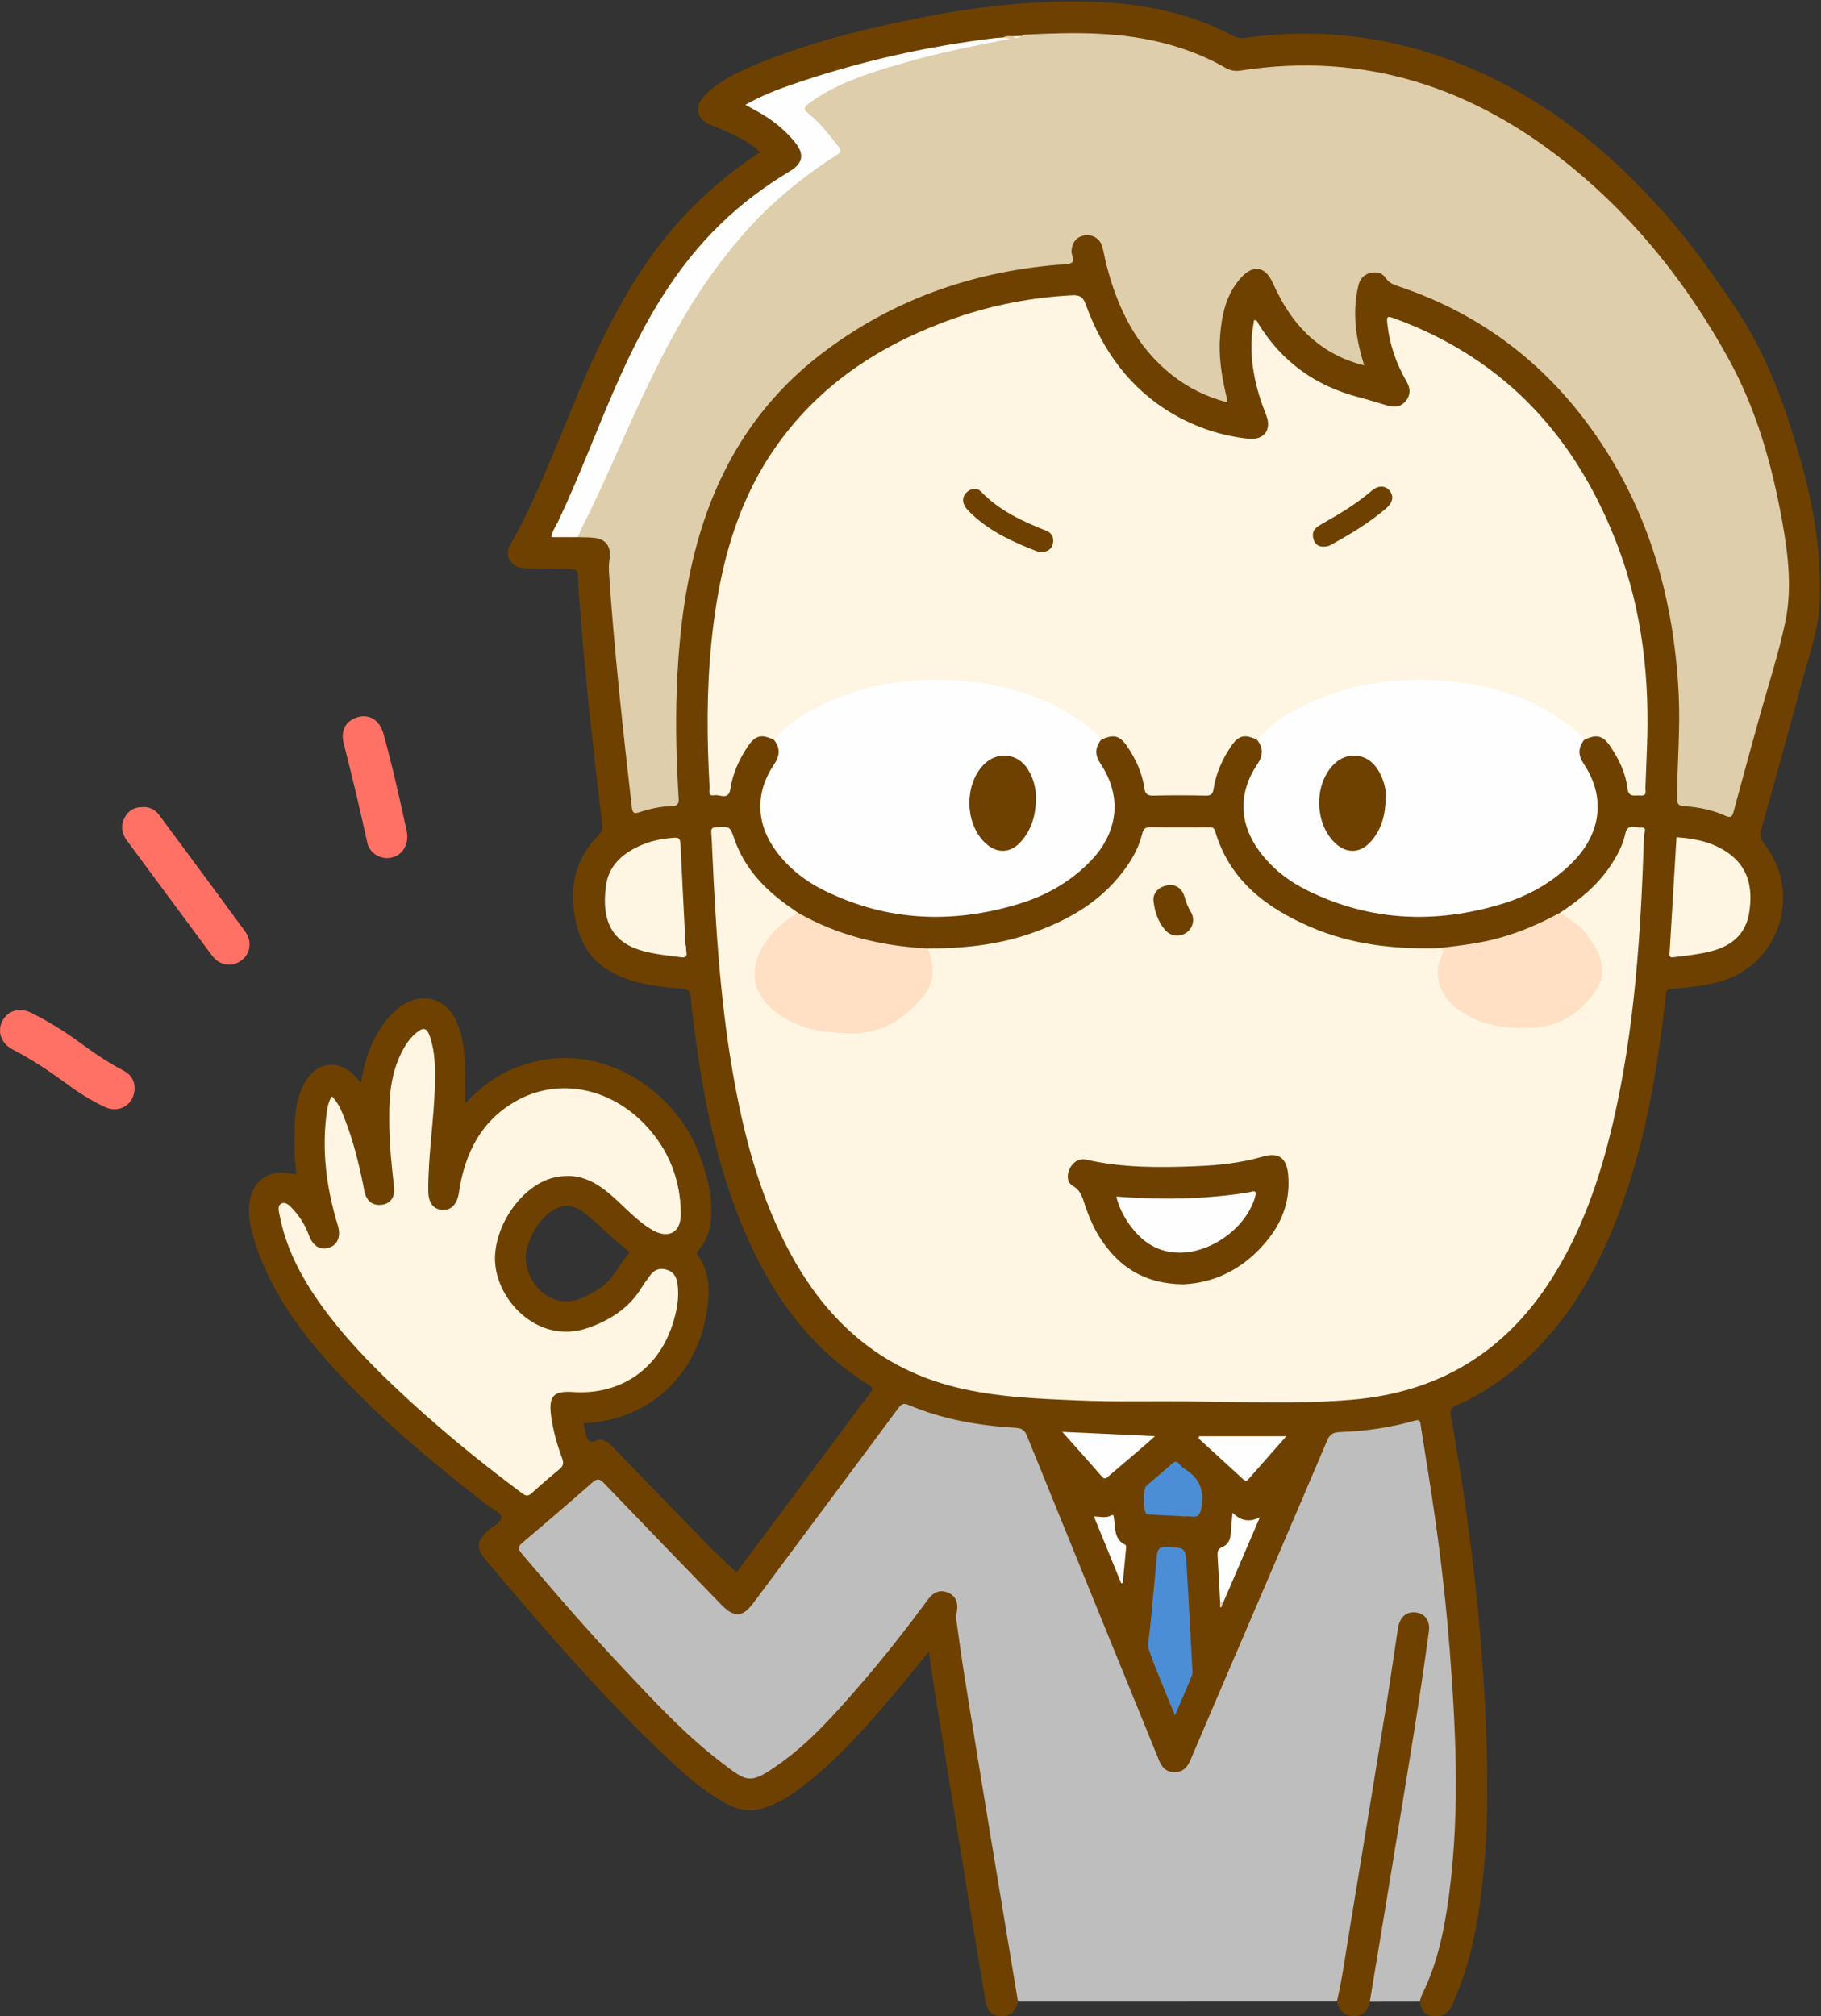 <?xml version="1.0" encoding="UTF-8"?>
<!DOCTYPE svg  PUBLIC '-//W3C//DTD SVG 1.1//EN'  'http://www.w3.org/Graphics/SVG/1.1/DTD/svg11.dtd'>
<svg version="1.1" viewBox="0 0 1010 1118" xmlns="http://www.w3.org/2000/svg">
<rect x="0" y="0" width="1010" height="1118" fill="#333333" stroke="none"/>
<defs>
<clipPath id="a">
<path d="m0.06 0.83h1009.4v1117.2h-1009.4z"/>
</clipPath>
</defs>
<g clip-path="url(#a)">
<path d="m309.31 721c-12.272-3.152-20.469-17.634-16.805-29.711 2.06-6.789 5.418-12.853 10.776-17.613 6.941-6.168 13.833-6.67 21.116-0.901 6.365 5.044 12.2 10.754 18.311 16.122 2.116 1.859 4.356 3.578 6.708 5.499-6.272 6.459-9.188 15.573-17.312 20.388-7.045 4.175-14.04 8.464-22.794 6.216zm690.06-463.44c-8.628-30.985-19.261-61.147-37.591-88.066-9.656-14.181-19.386-28.283-30.313-41.522-29.815-36.121-64.495-66.214-107.21-86.313-42.031-19.78-86.047-27.018-132.18-20.862-2.579 0.344-5.047 0.768-7.722-0.668-23.17-12.44-48.242-17.783-74.265-18.961-34.626-1.567-68.826 2.407-102.69 9.276-30.972 6.283-61.612 13.9-90.76 26.481-9.799 4.23-19.391 8.93-26.693 17.072-4.826 5.381-3.126 12.154 3.537 14.944 4.898 2.051 9.885 3.946 14.6 6.363 4.779 2.45 9.616 4.974 13.474 9.145-17.249 11.269-32.508 24.3-45.936 39.499-21.062 23.84-36.029 51.37-48.908 80.181-14.631 32.732-26.156 66.841-43.801 98.246-3.378 6.011 0.702 12.395 7.714 12.665 8.483 0.327 16.98 0.33 25.471 0.346 2.946 6e-3 4.378 0.686 4.504 4.157 0.332 9.142 1.093 18.272 1.841 27.394 3.004 36.668 7.158 73.218 11.503 109.74 0.357 3.002-0.243 4.75-2.334 6.899-14.19 14.586-16.404 32.084-11.386 50.932 4.679 17.578 17.57 26.28 34.332 30.386 7.945 1.946 16.05 2.877 24.194 3.407 2.691 0.175 3.96 1.044 4.262 4.004 0.979 9.599 2.167 19.181 3.519 28.735 4.531 32.02 11.292 63.523 23.153 93.711 14.99 38.149 36.672 71.223 72.401 93.314 2.082 1.287 2.311 2.108 0.773 4.111-6.385 8.32-12.577 16.788-18.841 25.202-18.587 24.964-37.174 49.928-55.528 74.579-5.481-5.268-10.999-10.3-16.21-15.631-17.581-17.984-35.069-36.06-52.55-54.142-2.45-2.535-5.311-4.817-8.721-3.395-4.48 1.869-5.331-0.509-6.079-3.827-0.431-1.908-0.943-3.799-1.432-5.752 39-1.752 61.954-29.033 67.555-57.04 2.468-12.344 4.055-24.785-4.034-36.005-1.141-1.582-0.206-2.312 0.69-3.344 4.938-5.684 6.695-12.446 6.849-19.832 0.266-12.756-3.252-24.632-8.05-36.246-12.712-30.768-51.413-60.018-94.451-46.844-13.332 4.081-24.512 11.437-34.128 22.147 0-4.03 0.023-7.437-4e-3 -10.844-0.101-12.475 0.331-25.058-5.651-36.597-5.584-10.771-16.967-14.077-27.566-8.086-6.731 3.805-11.359 9.645-15.214 16.175-4.931 8.352-7.616 17.502-9.314 27.691-1.159-1.331-1.875-2.182-2.621-3.007-9.407-10.414-21.808-9.063-28.654 3.18-3.567 6.38-4.944 13.408-5.3 20.595-0.491 9.941-0.413 19.893 0.745 30.095-1.363-0.223-2.324-0.351-3.272-0.54-12.189-2.424-21.437 4.356-22.778 16.724-0.637 5.885 0.318 11.603 1.904 17.245 7.28 25.899 21.733 47.657 39.216 67.623 27.118 30.971 58.438 57.318 90.957 82.331 2.763 2.125 7.498 4.127 7.713 6.511 0.276 3.056-4.505 5.026-7.154 7.386-6.643 5.916-7.153 9.745-1.509 16.448 31.007 36.825 62.472 73.244 97.274 106.6 11.173 10.708 22.555 21.23 36.358 28.662 6.474 3.488 13.209 4.418 20.255 2.378 7.12-2.062 13.4-5.823 19.32-10.182 20.422-15.039 36.968-33.98 53.262-53.153 6.41-7.543 12.568-15.3 19.242-23.451 1.019 6.856 1.853 12.92 2.829 18.962 5.2 32.186 10.404 64.371 15.669 96.544 4.271 26.1 8.617 52.19 12.962 78.28 1.063 6.38 4.593 9.03 10.793 8.2 4.601-0.61 6.053-4.15 7.205-7.92 1.293-1.7 0.594-3.53 0.334-5.31-1.181-8.07-2.817-16.08-4.107-24.14-7.797-48.68-15.925-97.321-23.609-146.03-2.248-14.248-5.766-28.403-4.879-43.054 0.253-4.177-2.948-8.513-6.696-9.676-4.231-1.314-7.871 0.046-10.877 3.156-1.273 1.316-2.282 2.866-3.383 4.332-20.136 26.8-41.121 52.875-65.553 75.962-6.905 6.525-14.106 12.636-22.689 17.046-5.585 2.87-10.314 2.464-15.378-1.029-8.669-5.98-16.821-12.588-24.368-19.884-24.802-23.977-48.562-48.954-71.057-75.116-7.058-8.208-14.31-16.252-21.049-24.733-1.304-1.641-2.64-3.195-0.394-5.094 12.716-10.754 25.147-21.839 37.909-32.539 2.09-1.752 3.847-1.437 5.665 0.396 7.511 7.57 15.346 14.834 22.517 22.725 14.007 15.414 29.144 29.728 43.348 44.954 6.049 6.484 12.326 5.84 17.712-1.253 10.982-14.466 21.868-29.007 32.673-43.608 15.66-21.164 31.458-42.227 47.108-63.399 2.289-3.097 4.571-3.579 8.113-2.205 17.695 6.864 36.172 10.325 55.032 11.633 4.287 0.297 6.548 1.76 8.16 5.704 20.943 51.202 41.772 102.45 62.61 153.7 3.138 7.718 6.373 15.396 9.437 23.144 1.84 4.653 4.666 8.254 10.079 8.365 5.669 0.116 8.655-3.565 10.585-8.384 0.124-0.309 0.25-0.618 0.381-0.924 24.755-57.55 49.351-115.17 73.941-172.79 1.932-4.527 4.622-6.515 9.328-6.636 12.204-0.315 24.232-2.044 35.997-5.285 3.587-0.988 5.092-0.25 5.731 3.559 2.095 12.488 4.112 24.993 5.838 37.53 4.312 31.332 8.034 62.726 10.334 94.296 1.342 18.427 2.078 36.87 2.668 55.314 0.686 21.473-0.58 42.943-3.07 64.283-2.36 20.22-5.722 40.27-14.809 58.84-0.919 1.88-2.11 3.9-0.787 6.15 1.071 3.68 1.866 7.43 6.822 7.98 5.429 0.6 8.993-0.97 11.391-6.34 5.998-13.45 10.11-27.42 12.836-41.83 6.82-36.05 7.145-72.501 5.857-108.96-2.088-59.133-9.338-117.73-19.569-175.98-0.475-2.702-0.033-4.115 2.723-5.313 9.482-4.122 18.33-9.417 26.623-15.608 27.776-20.736 46.076-48.551 59.369-79.998 17.266-40.848 24.957-83.987 29.982-127.72 0.977-8.502-0.486-7.329 8.29-8.147 6.807-0.634 13.563-1.518 20.21-3.117 34.39-8.271 48.51-49.012 26.554-76.964-1.976-2.516-2.536-4.552-1.689-7.583 7.825-28.006 15.658-56.012 23.197-84.096 3.828-14.247 8.918-28.2 9.368-43.254 0.76-25.709-3.13-50.779-9.99-75.406" fill="#6E4100"/>
<path d="m564.6 1109.9c-5.359-32.33-10.747-64.64-16.069-96.97-4.538-27.568-9.047-55.141-13.475-82.726-1.634-10.182-3.024-20.405-4.462-30.618-0.277-1.965-0.293-3.933 0.086-5.954 0.969-5.156-0.814-8.925-5.061-10.591-4.465-1.751-8.027-0.017-10.703 3.601-12.286 16.612-24.997 32.888-38.565 48.475-13.134 15.089-26.397 30.159-42.669 41.961-17.941 13.012-18.908 11.395-33.94-0.1-20.188-15.438-37.383-34.127-54.728-52.563-19.173-20.378-37.489-41.534-55.572-62.889-2.215-2.615-2.313-3.885 0.388-6.159 12.995-10.938 25.865-22.028 38.626-33.238 2.514-2.208 3.943-2.416 6.392 0.138 20.863 21.759 41.867 43.383 62.828 65.048 0.811 0.838 1.604 1.693 2.425 2.522 7.248 7.322 11.746 7.075 17.817-1.063 13.843-18.556 27.657-37.134 41.481-55.703 12.928-17.365 25.883-34.711 38.745-52.125 1.543-2.089 2.743-3.197 5.602-1.974 19.057 8.152 39.193 11.524 59.725 12.785 3.355 0.206 4.877 1.327 6.128 4.413 24.002 59.183 48.13 118.32 72.232 177.46 0.251 0.616 0.525 1.224 0.753 1.849 1.547 4.244 4.09 7.281 9.035 7.213 4.67-0.063 7.044-2.969 8.734-6.958 7.01-16.536 14.12-33.03 21.197-49.538 18.214-42.488 36.482-84.953 54.549-127.5 1.427-3.36 3.424-4.472 6.655-4.587 14.19-0.503 28.192-2.4 41.837-6.354 3.434-0.995 3.167 1.203 3.446 2.963 2.532 15.935 5.117 31.863 7.434 47.83 3.706 25.532 6.65 51.166 8.635 76.884 3.706 48.026 5.841 96.074-1.689 143.97-2.486 15.81-6.216 31.32-13.356 45.81-0.729 1.47-1.119 3.12-1.666 4.69-9.223 0.01-18.446 0.03-27.669 0.04-1.969-2.28-0.763-4.81-0.347-7.14 8.689-48.51 15.534-97.33 24.053-145.87 2.791-15.904 4.99-31.91 7.198-47.909 0.343-2.485 0.54-4.968 0.176-7.463-0.433-2.973-2.23-4.78-5.043-5.556-2.931-0.808-5.226 0.376-7.017 2.636-1.833 2.313-2.268 5.144-2.679 7.95-9.59 65.404-20.914 130.52-31.554 195.76-0.43 2.64 0.054 5.85-3.019 7.51-58.965 0.01-117.93 0.02-176.89 0.04" fill="#BEBEBE"/>
<path d="m741.5 1109.9c3.026-13.11 4.803-26.45 6.998-39.71 6.919-41.79 13.757-83.605 20.527-125.43 2.257-13.943 4.164-27.941 6.33-41.899 0.933-6.011 4.505-9.205 9.44-8.799 5.306 0.438 8.58 4.313 7.716 10.66-2.622 19.264-5.491 38.498-8.565 57.696-5.7 35.603-11.606 71.168-17.444 106.76-2.233 13.6-4.512 27.2-6.77 40.8-1.08 4.58-3.128 7.85-8.597 7.97-5.779 0.12-8.159-3.3-9.635-8.05" fill="#6E4100"/>
<path d="m79.354 447.54c3.833-0.249 6.865 1.598 9.174 4.717 15.84 21.395 31.717 42.763 47.427 64.253 4.148 5.674 2.87 12.698-2.411 16.309-5.438 3.719-11.915 2.494-16.182-3.256-15.667-21.108-31.281-42.256-46.908-63.395-2.899-3.923-3.718-8.113-1.404-12.613 2.104-4.092 5.475-6.117 10.304-6.015" fill="#FF7164"/>
<path d="m74.693 602.97c0.096 9.318-8.441 14.683-16.559 10.856-7.993-3.767-15.406-8.564-22.512-13.807-9.117-6.727-18.572-12.893-28.649-18.116-6.486-3.362-8.706-10.142-5.562-15.976 3.042-5.647 9.609-7.487 15.93-4.318 9.087 4.556 17.773 9.809 25.972 15.811 8.066 5.904 16.24 11.62 25.142 16.204 4.126 2.124 6.043 5.506 6.238 9.346" fill="#FF7164"/>
</g>
<path d="m225.93 463.78c9e-3 6.459-3.956 11.129-9.7 11.924-5.581 0.772-11.274-2.784-12.499-8.369-4.051-18.477-8.42-36.872-13.115-55.196-1.898-7.407 1.514-12.898 8.298-14.607 6.218-1.566 11.71 1.961 13.687 9.072 4.934 17.75 8.957 35.724 12.895 53.715 0.283 1.292 0.335 2.635 0.434 3.461" fill="#FF7164"/>
<path d="m865.48 505.99c10.742-7.14 20.661-15.15 27.857-26.084 3.587-5.451 6.74-11.163 8.093-17.554 1.258-5.946 5.637-3.262 8.727-3.462 3.674-0.239 1.723 2.986 1.678 4.388-1.738 53.764-5.046 107.38-17.377 159.98-7.132 30.422-17.197 59.748-34.161 86.278-25.849 40.426-62.565 62.623-110.58 66.629-29.628 2.472-59.214 1.175-88.828 0.904-20.819-0.191-41.663 0.339-62.453-0.512-22.75-0.93-45.62-1.779-67.894-7.219-42.525-10.386-72.081-36.984-92.429-74.835-15.758-29.313-24.53-60.938-30.559-93.428-7.914-42.647-10.572-85.815-12.496-129.05-0.155-3.49-0.273-6.983-0.55-10.463-0.174-2.188 0.658-2.757 2.81-2.869 7.551-0.395 7.549-0.497 10 6.56 5.778 16.632 17.35 28.486 31.502 38.216 1.227 0.844 2.432 1.72 3.647 2.581-0.059 2.537-2.411 2.923-3.901 4.06-6.544 4.996-12.265 10.655-15.868 18.233-5.407 11.371-2.719 22.809 7.06 30.887 9.825 8.115 21.566 10.811 33.716 12.243 17.71 2.087 32.72-3.313 44.833-16.649 6.389-7.036 9.497-14.694 6.277-24.146-0.515-1.513-1.336-3.14-0.071-4.732 19.068-0.013 37.893-1.819 56.074-7.975 22.058-7.469 41.578-18.622 55.003-38.46 3.567-5.27 6.366-10.93 7.892-17.111 0.66-2.672 1.676-3.785 4.661-3.727 10.66 0.208 21.327 0.084 31.992 0.079 1.647-1e-3 3.112-0.231 3.792 2.076 8.105 27.501 28.581 42.764 53.475 53.42 22.308 9.549 45.849 12.118 69.871 11.538 5.053-0.431 5.126-0.349 3.644 4.098-4.432 13.303-1.267 22.195 10.4 30.047 7.404 4.984 15.691 7.25 24.351 8.31 15.114 1.849 29.012-0.388 41.03-11.022 11.055-9.781 13.341-19.883 6.065-32.745-3.347-5.917-8.01-10.573-13.714-14.252-1.575-1.016-3.857-1.588-3.567-4.236" fill="#FEF5E2"/>
<path d="m566.53 19.963c0.606-0.255 1.201-0.707 1.818-0.738 27.15-1.391 54.233-1.89 80.77 5.659 10.615 3.02 20.772 7.084 30.332 12.593 2.701 1.556 5.377 2.166 8.559 1.671 69.418-10.797 129.87 9.61 183.42 53.275 36.359 29.65 65.022 66.022 87.461 106.84 15.267 27.775 23.924 58.415 29.574 89.693 3.389 18.761 5.631 37.799 1.603 56.571-3.831 17.851-9.567 35.293-14.432 52.925-4.731 17.148-9.471 34.295-14.078 51.477-0.755 2.818-1.454 3.833-4.603 2.42-7.186-3.224-14.882-4.822-22.72-5.306-3.224-0.199-4.075-1.052-4.065-4.412 0.057-19.147 1.841-38.264 0.91-57.424-2.711-55.86-18.017-107.47-52.213-152.47-26.727-35.175-61.136-59.903-103.12-73.926-2.844-0.95-5.404-1.927-7.256-4.743-1.87-2.845-5.207-3.557-8.514-2.699-3.486 0.905-5.674 3.245-6.537 6.833-3.123 12.975-1.937 25.775 1.467 38.493 0.468 1.746 1.012 3.471 1.725 5.905-10.778-2.636-19.909-7.256-27.987-14-10.334-8.627-17.321-19.67-22.76-31.812-4.119-9.198-10.919-10.251-17.676-2.696-8.218 9.189-10.603 20.521-11.522 32.295-0.85 10.893 0.768 21.583 3.247 32.165 0.294 1.258 0.504 2.536 0.904 4.574-11.625-2.973-21.561-7.946-30.504-14.929-20.133-15.719-30.479-37.33-36.691-61.383-0.873-3.38-1.381-6.859-2.349-10.207-1.247-4.31-5.287-6.733-9.652-6.104-4.455 0.642-7.081 3.961-7.35 8.65-0.13 2.271 1.993 5.237 0.137 6.47-1.977 1.313-5.11 0.966-7.751 1.189-48.239 4.084-92.172 19.671-130.82 49.184-36.679 28.008-58.996 65.298-70.351 109.6-6.52 25.439-9.28 51.346-10.177 77.539-0.68 19.822-0.144 39.597 1.073 59.37 0.184 2.984-0.36 4.472-3.927 4.534-5.994 0.105-11.907 1.357-17.597 3.283-2.82 0.955-4.034 0.918-4.439-2.63-4.947-43.326-9.745-86.664-12.661-130.18-0.176-2.631-0.017-5.327 0.346-7.943 0.909-6.552-2.086-10.69-8.661-11.359-2.97-0.302-5.977-0.251-8.968-0.36-1.207-1.717-0.16-3.229 0.567-4.653 15.364-30.111 27.677-61.651 42.908-91.818 12.562-24.881 26.932-48.638 45.119-69.903 14.587-17.057 31.314-31.673 50.165-43.869 6.121-3.961 6.175-4.18 1.586-9.673-3.832-4.586-7.412-9.399-12.218-13.131-4.447-3.453-4.432-5.526 0.075-8.946 8.572-6.504 18.277-10.922 28.34-14.523 24.038-8.601 48.775-14.559 73.854-19.17 1.795-0.33 3.659-0.1 5.445-0.602 0.639-0.18-0.073 0.216 0.463-0.115 0.388-0.24-0.413-0.298-0.411-0.618 1.616-1.055 3.398-0.906 5.187-0.716 1.671 0.536 3.332 0.754 4.96-0.146" fill="#DECEAC"/>
<path d="m697.29 410.31c-6.949-3.479-10.42-2.623-14.692 3.788-4.744 7.121-8.192 14.821-9.494 23.322-0.428 2.79-1.344 3.83-4.379 3.756-9.638-0.235-19.289-0.241-28.926-1e-3 -3.291 0.082-4.652-0.822-5.112-4.149-1.159-8.367-4.667-15.87-9.309-22.859-4.244-6.391-7.651-7.28-14.686-3.925-2.747-0.728-4.307-3.069-6.319-4.756-15.203-12.753-32.958-19.943-52.153-23.895-27.318-5.624-54.323-4.157-80.868 4.361-14.28 4.581-27.17 11.769-38.32 21.907-1.115 1.014-2.2 2.045-3.709 2.451-6.965-3.485-10.421-2.625-14.711 3.817-4.753 7.137-8.215 14.856-9.514 23.372-0.999 6.55-5.875 2.882-8.955 3.46-3.726 0.7-2.474-2.615-2.579-4.456-1.52-26.79-1.679-53.576 1.011-80.304 4.084-40.583 13.844-79.294 38.788-112.67 24.777-33.151 58.29-53.951 96.827-67.325 20.856-7.237 42.38-11.287 64.457-12.454 4.012-0.213 5.979 0.806 7.453 4.86 9.308 25.61 24.368 46.813 48.31 60.84 12.94 7.583 26.928 12.161 41.836 13.835 8.734 0.981 13.292-4.943 10.03-13.089-5.758-14.382-9.224-29.15-7.873-44.763 0.229-2.643 0.75-5.26 1.13-7.85 1.812-0.279 1.964 1.222 2.5 2.086 13.093 21.133 31.825 34.474 55.817 40.658 5.306 1.367 10.526 3.063 15.793 4.584 3.804 1.099 7.325 0.737 10.009-2.481 2.808-3.366 2.656-7.056 0.566-10.683-5.631-9.77-9.373-20.181-10.659-31.401-0.609-5.31-0.46-5.364 4.69-3.461 60.986 22.531 100.42 66.196 123.08 126.07 13.699 36.201 17.721 73.897 16.112 112.35-0.299 7.146-0.501 14.295-0.825 21.439-0.086 1.895 1.079 4.724-2.759 4.36-2.988-0.282-6.609 1.406-7.225-3.989-0.959-8.404-4.62-15.909-9.267-22.915-4.256-6.415-7.662-7.31-14.704-3.952-2.747-0.728-4.308-3.068-6.32-4.756-15.202-12.754-32.957-19.943-52.152-23.895-27.318-5.624-54.324-4.157-80.869 4.361-14.279 4.581-27.169 11.769-38.32 21.907-1.115 1.014-2.2 2.045-3.708 2.451" fill="#FEF5E2"/>
<path d="m184.15 607.94c3.793 3.942 5.544 8.624 7.323 13.218 4.575 11.814 7.593 24.077 10.097 36.473 0.198 0.978 0.306 1.975 0.526 2.947 1.252 5.556 4.772 8.173 9.95 7.427 4.398-0.634 7.182-4.269 6.556-9.58-1.325-11.248-2.472-22.507-2.66-33.828-0.219-13.175 0.103-26.323 5.67-38.662 2.204-4.884 4.853-9.513 9.023-13.022 4.245-3.571 6.133-3.144 7.887 2.057 2.918 8.656 2.912 17.682 2.694 26.667-0.477 19.64-3.806 39.106-3.662 58.789 0.046 6.346 2.672 10.014 7.539 10.439 5.081 0.444 8.466-3.064 9.402-9.399 3.22-21.803 12.262-40.173 32.251-51.226 23.127-12.789 51.763-7.155 71.385 13.745 12.964 13.808 19.446 30.448 19.486 49.352 0.023 10.194-6.981 13.819-15.9 8.629-8.731-5.082-15.264-12.819-22.82-19.32-7.258-6.244-15.101-10.965-25.103-10.565-1.983 0.079-3.981 0.338-5.925 0.742-16.912 3.509-32.715 24.456-33.309 44.082-0.528 17.48 13.077 35.637 30.155 40.283 7.311 1.988 14.571 1.547 21.612-0.929 12.223-4.298 22.709-11.013 29.617-22.426 1.375-2.271 3.066-4.349 4.584-6.535 2.267-3.267 5.292-4.346 9.116-3.267 3.881 1.096 5.559 3.872 6.111 7.665 1.158 7.955-0.401 15.578-2.848 23.051-8.106 24.751-29.042 38.863-54.944 37.148-11.018-0.729-13.75 2.206-12.283 13.327 1.071 8.116 3.363 15.939 6.175 23.59 0.977 2.658 0.449 4.247-1.666 5.98-5.151 4.219-10.22 8.55-15.122 13.053-1.965 1.806-3.213 1.875-5.401 0.247-25.139-18.711-49.303-38.572-71.979-60.227-13.027-12.44-25.48-25.41-36.336-39.804-12.218-16.2-22.2-33.557-26.185-53.791-0.477-2.424-1.539-5.69 0.928-6.901 2.609-1.28 4.855 1.469 6.602 3.37 3.857 4.195 6.775 9.005 8.74 14.402 2.182 5.994 6.458 8.34 11.491 6.506 4.55-1.657 6.21-6.395 4.453-12.118-6.476-21.087-9.172-42.538-5.911-64.518 0.242-1.628 0.813-3.22 1.348-4.789 0.245-0.72 0.773-1.344 1.333-2.282" fill="#FEF5E2"/>
<path d="m697.29 410.31c8.095-9.903 18.871-16.089 30.255-21.201 20.935-9.401 43.133-12.958 65.89-12.059 26.383 1.042 51.504 6.987 73.482 22.623 4.293 3.054 8.811 5.958 11.742 10.569-3.362 4.313-3.52 8.455-0.34 13.189 12.067 17.966 10.008 37.738-5.104 53.631-11.303 11.887-25.102 19.632-40.604 24.29-36.595 10.996-72.472 9.556-107.15-7.396-10.569-5.166-19.754-12.255-26.857-21.79-11.357-15.247-11.959-32.437-1.335-48.227 3.233-4.804 3.628-9.078 0.021-13.629" fill="#FEFEFE"/>
<path d="m429.32 410.31c8.096-9.903 18.871-16.089 30.255-21.201 20.936-9.401 43.134-12.958 65.891-12.059 26.382 1.042 51.504 6.987 73.481 22.623 4.293 3.054 8.811 5.958 11.742 10.569-3.361 4.313-3.519 8.455-0.34 13.189 12.067 17.966 10.009 37.738-5.104 53.631-11.302 11.887-25.102 19.632-40.603 24.29-36.596 10.995-72.473 9.556-107.15-7.396-10.569-5.166-19.754-12.255-26.856-21.79-11.358-15.248-11.959-32.437-1.335-48.228 3.232-4.804 3.627-9.077 0.02-13.628" fill="#FEFEFE"/>
<path d="m556.38 20.825c0.967 0.16 1.935 0.319 3.922 0.647-19.31 3.822-37.693 7.363-55.707 12.486-15.679 4.458-31.348 8.971-45.76 16.852-3.056 1.671-6.04 3.526-8.858 5.57-4.935 3.577-4.814 3.938-0.207 7.758 5.933 4.92 10.451 11.13 15.264 17.075 2.356 2.909 0.295 3.975-1.729 5.258-12.39 7.852-23.934 16.749-34.769 26.686-12.453 11.421-23.154 24.274-33.048 37.865-17.822 24.483-31.144 51.486-43.739 78.864-9.523 20.699-18.34 41.724-28.68 62.047-0.974 1.913-1.726 3.939-2.582 5.913h-14.726c0.532-3.421 2.557-6.097 3.933-8.997 12.609-26.574 22.543-54.288 34.674-81.065 13.889-30.657 30.533-59.466 54.911-83.199 11.748-11.437 24.744-21.215 38.789-29.633 7.291-4.369 8.216-9.35 2.948-15.951-3.658-4.583-7.947-8.494-12.662-11.97-4.513-3.328-9.47-5.92-14.953-8.917 8.699-4.955 17.472-8.365 26.39-11.426 36.457-12.511 73.841-20.979 112.1-25.586 1.485-0.179 2.99-0.188 4.486-0.277" fill="#FEFEFE"/>
<path d="m514.52 525.95c3.711 9.149 4.356 18.273-2.264 26.28-10.325 12.489-22.85 20.99-40.031 20.757-15.942-0.216-31.269-2.5-43.76-13.254-9.178-7.9-12.861-18.668-7.672-30.406 4.549-10.29 12.235-17.583 21.681-23.273 22.308 12.814 46.573 18.542 72.046 19.896" fill="#FFE0C5"/>
<path d="m865.48 505.99c4.581 3.756 10.013 6.445 13.792 11.213 8.82 11.13 12.511 21.359 6.461 30.908-8.246 13.016-19.966 21.025-35.82 21.792-12.075 0.584-23.936-0.505-34.841-6.25-4.806-2.532-9.249-5.493-12.706-10.1-5.724-7.628-6.373-15.543-2.66-23.853 1.509-3.378 0.568-3.965-2.435-3.909 11.361-1.317 22.712-2.536 33.824-5.56 12.099-3.294 23.435-8.261 34.385-14.241" fill="#FFE0C5"/>
<path d="m380.5 524.38c0.064 1.164 0.021 2.345 0.213 3.487 0.404 2.405-0.377 3.271-2.904 2.934-6.921-0.922-13.874-1.551-20.665-3.334-16.639-4.369-23.85-15.591-21.058-36.23 1.476-10.916 8.726-17.633 18.308-22.03 5.16-2.368 10.64-3.777 16.308-4.389 6.654-0.718 6.545-0.727 6.851 5.737 0.849 17.948 1.796 35.892 2.704 53.837l0.243-0.012" fill="#FEF5E2"/>
<path d="m929.85 464.25c10.291 0.726 20.144 2.694 28.714 8.771 11.52 8.168 13.602 19.802 11.656 32.735-1.762 11.704-9.02 18.305-20.141 21.422-7.089 1.987-14.343 2.658-21.579 3.581-1.39 0.177-2.646 0.289-2.515-1.857 1.317-21.527 2.582-43.058 3.865-64.652" fill="#FEF5E2"/>
<path d="m651.68 951.18c-5.106-12.614-10.176-24.149-14.324-36.006-1.21-3.459 0.087-7.849 0.448-11.792 1.229-13.402 2.657-26.785 3.775-40.195 0.331-3.974 1.272-5.777 5.917-5.463 9.8 0.664 10.008 0.335 10.604 9.953 1.201 19.405 2.186 38.822 3.226 58.237 0.061 1.142 0.088 2.416-0.334 3.435-2.891 6.972-5.907 13.893-9.312 21.831" fill="#4C8ED5"/>
<path d="m655.62 840.74c-5.801-0.29-11.603-0.567-17.402-0.883-0.811-0.044-1.796-0.027-2.383-0.464-1.797-1.337-1.849-13.901-0.04-15.485 4.75-4.159 9.636-8.162 14.361-12.346 1.386-1.228 2.335-1.476 3.663-0.015 1.111 1.222 2.339 2.421 3.726 3.293 7.937 4.983 10.46 11.895 8.819 21.101-0.706 3.962-1.774 5.573-5.768 4.973-1.624-0.244-3.316-0.04-4.977-0.04 1e-3 -0.045 1e-3 -0.089 1e-3 -0.134" fill="#4C8ED5"/>
<path d="m589.19 793.98c17.649 0.817 34.046 1.575 51.401 2.377-2.454 2.184-4.439 4.006-6.483 5.759-6.313 5.417-12.636 10.822-18.986 16.196-1.182 1.001-2.179 2.554-4.023 0.422-6.935-8.02-14.04-15.893-21.909-24.754" fill="#FEFEFE"/>
<path d="m665.08 796.38h48.346c-7.044 7.993-14.009 15.871-20.937 23.781-1.229 1.403-2.1 0.918-3.253-0.145-8.15-7.513-16.351-14.971-24.536-22.446 0.126-0.397 0.253-0.793 0.38-1.19" fill="#FEFEFE"/>
<path d="m676.7 887.81c-0.451-8.298-0.872-16.599-1.372-24.895-0.136-2.257-0.076-3.997 2.585-5.057 3.207-1.278 4.509-4.176 4.721-7.603 0.221-3.585 0.591-7.161 0.951-11.396 4.624 4.38 9.251 5.477 15.184 2.469-6.798 15.82-13.597 31.641-20.395 47.461-0.919 0.291-1.397-0.171-1.674-0.979" fill="#FEFEFD"/>
<path d="m621.87 877.96c-4.986-12.204-9.971-24.408-15.149-37.084 3.361 0.012 6.589 1.137 9.654-0.592 1.473-0.832 1.351 0.969 1.48 1.731 0.911 5.391-0.129 11.581 6.344 14.618 0.389 0.182 0.376 1.541 0.305 2.331-0.556 6.256-1.173 12.507-1.771 18.76-0.288 0.078-0.576 0.157-0.863 0.236" fill="#FDFDFD"/>
<path d="m676.7 887.81c0.558 0.327 1.116 0.653 1.674 0.979-0.346 0.835-0.691 1.669-1.037 2.504-0.212-0.027-0.425-0.054-0.637-0.081v-3.402" fill="#D7CEC2"/>
<path d="m566.53 19.963c-1.615 1.344-3.263 1.58-4.96 0.146 1.653-0.048 3.307-0.097 4.96-0.146" fill="#FAF8F4"/>
<path d="m656.4 712.15c-21.761-0.172-36.212-9.765-46.589-26.227-3.197-5.071-5.561-10.567-7.582-16.229-1.601-4.484-2.201-9.279-7.298-12.204-3.292-1.889-3.358-6.374-1.375-9.958 1.959-3.542 5.197-5.368 9.201-4.458 20.013 4.548 40.305 4.411 60.601 3.59 12.46-0.505 24.883-1.779 36.942-5.321 8.719-2.561 13.259 0.588 14.133 9.797 1.24 13.053-2.425 24.758-10.323 35.031-12.462 16.208-28.908 25.086-47.71 25.979" fill="#6E4100"/>
<path d="m649.57 490.77c3.366 0.141 6.17 2.36 7.413 6.479 0.864 2.86 1.746 5.629 3.398 8.222 2.519 3.955 1.39 8.927-2.179 11.566-3.787 2.798-8.856 2.303-12.095-1.499-3.894-4.57-5.674-10.189-6.329-15.988-0.545-4.835 3.854-8.825 9.792-8.78" fill="#6E4100"/>
<path d="m577.35 306.1c-0.471-0.087-1.502-0.117-2.41-0.468-13.063-5.045-25.707-10.842-36.04-20.647-1.317-1.25-2.72-2.525-3.634-4.057-1.586-2.657-1.538-5.548 0.738-7.791 2.419-2.383 5.794-2.915 8.11-0.512 10.212 10.6 23.101 16.495 36.44 21.793 2.874 1.142 4.11 3.787 3.424 6.978-0.659 3.072-2.832 4.694-6.628 4.704" fill="#6E4100"/>
<path d="m734.24 303.1c-2.636 0.113-4.632-1.088-5.489-3.476-0.86-2.397-0.969-5.015 1.232-6.904 1.37-1.176 2.98-2.1 4.564-2.993 9.126-5.146 18.047-10.579 26.039-17.434 3.791-3.252 7.589-3.243 10.082-0.264 2.567 3.067 1.904 6.638-1.926 9.907-9.398 8.021-19.916 14.343-30.711 20.255-1.244 0.68-2.454 0.912-3.791 0.909" fill="#6E4100"/>
<path d="m768.58 441.75c-0.108 10.251-2.373 17.946-7.847 24.427-6.233 7.378-14.432 7.468-21.089 0.456-10.261-10.809-10.709-30.399-0.952-41.671 7.564-8.739 19.615-7.848 25.614 1.979 3.103 5.083 4.52 10.664 4.274 14.809" fill="#6E4100"/>
<path d="m574.55 443.36c-0.092 8.561-2.356 16.425-8 23.007-6.006 7.005-13.803 7.207-20.4 0.78-11.053-10.769-11.352-31.996-0.608-43.095 7.472-7.719 19.074-6.495 24.648 2.669 3.093 5.087 4.548 10.652 4.36 16.639" fill="#6E4100"/>
<path d="m619.15 663.51c16.728 1.178 32.963 1.617 49.213 0.416 8.287-0.613 16.534-1.418 24.72-2.877 1.444-0.257 4.161-1.579 3.199 2.07-5.789 21.967-36.647 40.26-58.351 27.029-8.274-5.043-16.217-15.872-18.781-26.638" fill="#FEFEFE"/>
</svg>
